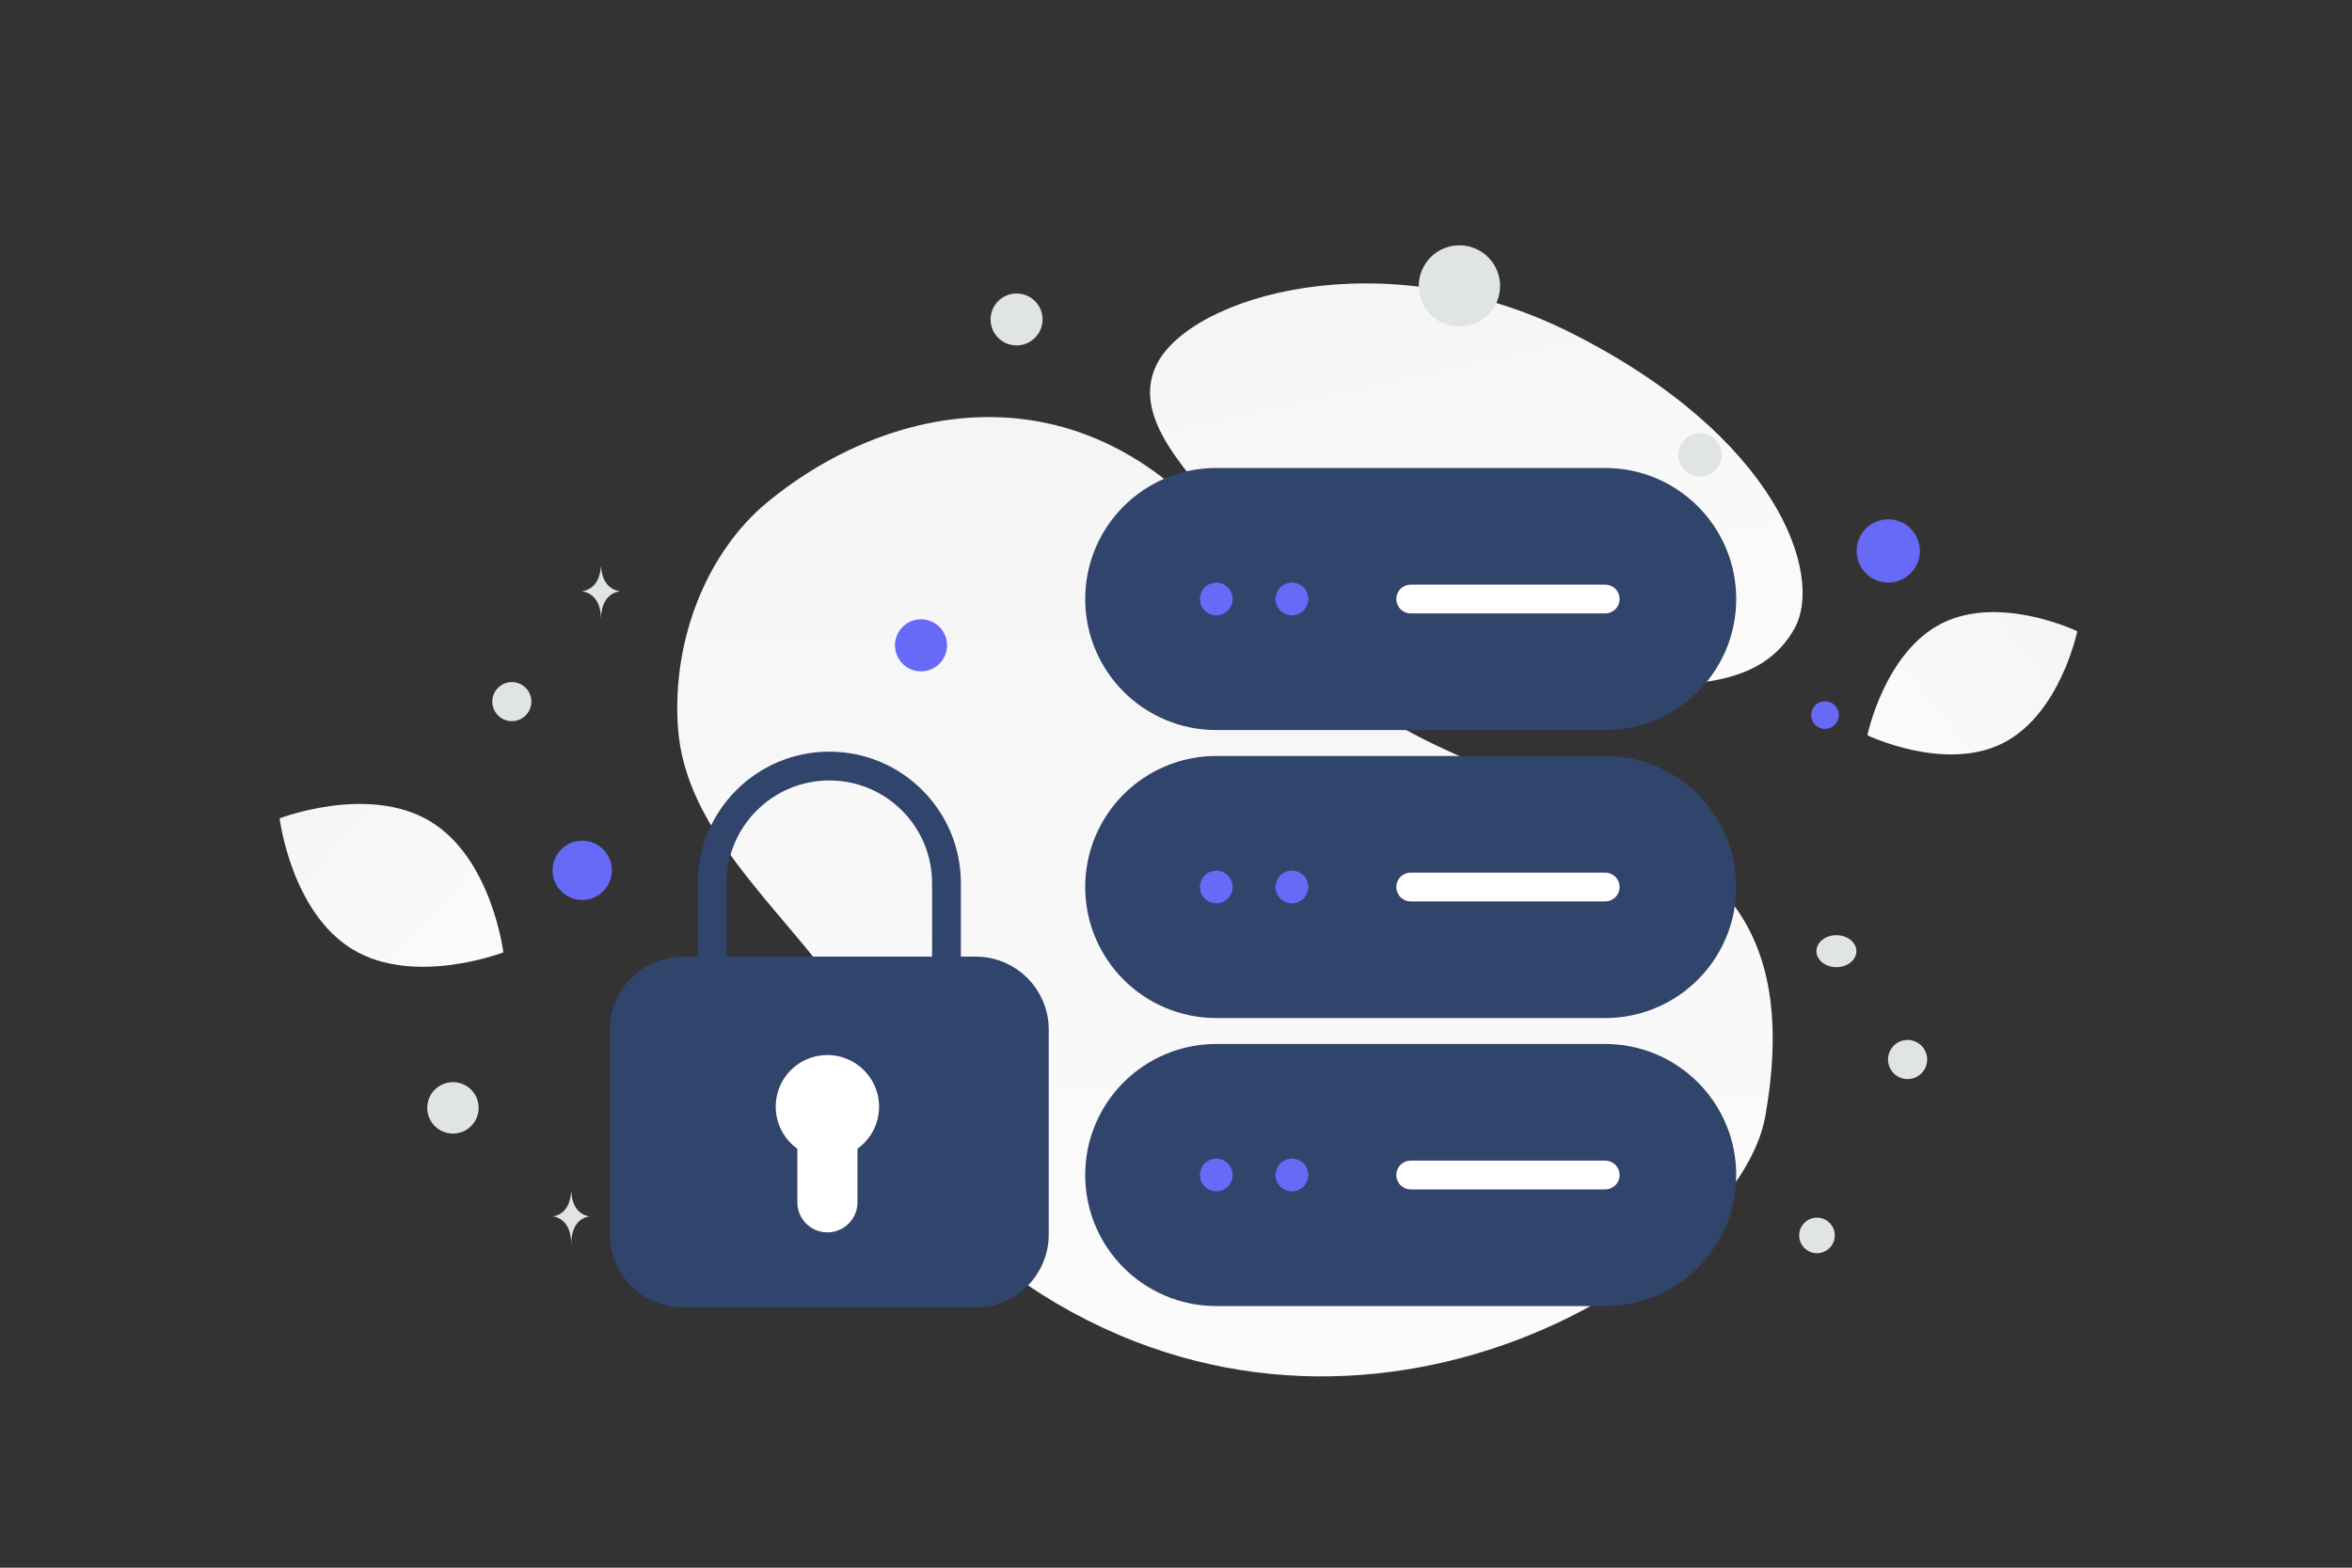 <svg width="900" height="600" viewBox="0 0 900 600" fill="none" xmlns="http://www.w3.org/2000/svg"><rect x="0" y="0" width="900" height="600" fill="#333333" stroke="none"/><path fill="transparent" d="M0 0h900v600H0z"/><path d="M675.511 427.155c-9.984 56.749-146.036 145.238-271.282 71.672-58.25-34.218-45.361-65.543-83.147-119.558-22.523-32.195-58.931-61.043-61.666-100.866-2.369-34.375 11.674-67.467 33.927-85.943 50.046-41.55 135.434-58.121 193.179 39.093 57.745 97.214 214.723 49.238 188.989 195.602z" fill="url(#a)"/><path d="M686.607 240.645c-11.769 21.003-37.543 23.889-78.836 19.898-31.054-3.008-59.373-5.335-90.431-22.267-21.737-11.844-38.944-27.867-51.503-43.43-13.61-16.86-32.605-36.101-23.293-55.217 12.797-26.26 86.802-48.376 158.664-12.209 78.939 39.742 96.911 92.697 85.399 113.225z" fill="url(#b)"/><path d="M766.162 284.556c-22.171 10.998-51.596-3.143-51.596-3.143s6.539-31.966 28.722-42.948c22.17-10.998 51.584 3.128 51.584 3.128s-6.539 31.966-28.71 42.963z" fill="url(#c)"/><path d="M135.06 363.43c23.637 14.167 57.55 1.071 57.55 1.071s-4.435-36.06-28.087-50.211c-23.637-14.167-57.535-1.087-57.535-1.087s4.434 36.06 28.072 50.227z" fill="url(#d)"/><circle cx="722.538" cy="210.861" r="12.106" transform="rotate(180 722.538 210.861)" fill="#666AF6"/><circle cx="352.428" cy="246.987" r="9.965" transform="rotate(180 352.428 246.987)" fill="#666AF6"/><circle r="11.349" transform="matrix(-1 0 0 1 222.793 333.109)" fill="#666AF6"/><circle r="5.296" transform="matrix(-1 0 0 1 698.329 273.687)" fill="#666AF6"/><circle r="6.809" transform="matrix(-1 0 0 1 695.272 472.831)" fill="#E1E4E5"/><circle r="9.836" transform="matrix(-1 0 0 1 173.321 424.016)" fill="#E1E4E5"/><circle r="7.486" transform="matrix(-1 0 0 1 729.949 405.508)" fill="#E1E4E5"/><circle r="8.323" transform="matrix(-1 0 0 1 650.508 174.091)" fill="#E1E4E5"/><circle r="7.474" transform="scale(1 -1) rotate(-75 -77.053 -261.892)" fill="#E1E4E5"/><circle r="9.942" transform="matrix(-1 0 0 1 388.995 122.262)" fill="#E1E4E5"/><ellipse rx="7.648" ry="6.118" transform="matrix(-1 0 0 1 702.702 364.042)" fill="#E1E4E5"/><circle r="15.554" transform="scale(1 -1) rotate(-75 207.912 -418.615)" fill="#E1E4E5"/><path d="M229.903 217.022h.109c.645 9.141 7.444 9.282 7.444 9.282s-7.497.146-7.497 10.708c0-10.562-7.496-10.708-7.496-10.708s6.795-.141 7.44-9.282zm-11.389 239.277h.105c.62 9.114 7.146 9.254 7.146 9.254s-7.197.146-7.197 10.677c0-10.531-7.197-10.677-7.197-10.677s6.524-.14 7.143-9.254z" fill="#E1E4E5"/><path fill-rule="evenodd" clip-rule="evenodd" d="M614.221 294.845H465.417c-24.657 0-44.642 19.984-44.642 44.641 0 24.657 19.985 44.641 44.642 44.641h148.804c24.656 0 44.641-19.984 44.641-44.641 0-24.657-19.985-44.641-44.641-44.641z" fill="#31446C" stroke="#31446C" stroke-width="11.023" stroke-linecap="round" stroke-linejoin="round"/><path d="M539.818 339.486h74.402" stroke="#fff" stroke-width="11.023" stroke-linecap="round" stroke-linejoin="round"/><path d="M465.941 338.96a.743.743 0 1 1-1.05 1.052.743.743 0 0 1 1.05-1.052m28.934 0a.743.743 0 1 1-1.05 1.052.743.743 0 0 1 1.05-1.052" stroke="#666AF6" stroke-width="11.023" stroke-linecap="round" stroke-linejoin="round"/><path fill-rule="evenodd" clip-rule="evenodd" d="M614.221 184.62H465.417c-24.657 0-44.642 19.984-44.642 44.641 0 24.657 19.985 44.641 44.642 44.641h148.804c24.656 0 44.641-19.984 44.641-44.641 0-24.657-19.985-44.641-44.641-44.641z" fill="#31446C" stroke="#31446C" stroke-width="11.023" stroke-linecap="round" stroke-linejoin="round"/><path d="M539.819 229.261h74.402" stroke="#fff" stroke-width="11.023" stroke-linecap="round" stroke-linejoin="round"/><path d="M465.942 228.734a.744.744 0 1 1-1.052 1.053.744.744 0 0 1 1.052-1.053m28.934 0a.744.744 0 1 1-1.052 1.053.744.744 0 0 1 1.052-1.053" stroke="#666AF6" stroke-width="11.023" stroke-linecap="round" stroke-linejoin="round"/><path fill-rule="evenodd" clip-rule="evenodd" d="M614.22 405.07H465.416c-24.657 0-44.641 19.984-44.641 44.641 0 24.657 19.984 44.641 44.641 44.641H614.22c24.657 0 44.641-19.984 44.641-44.641 0-24.657-19.984-44.641-44.641-44.641z" fill="#31446C" stroke="#31446C" stroke-width="11.023" stroke-linecap="round" stroke-linejoin="round"/><path d="M539.819 449.711h74.402" stroke="#fff" stroke-width="11.023" stroke-linecap="round" stroke-linejoin="round"/><path d="M465.942 449.185a.743.743 0 1 1-1.05 1.052.743.743 0 0 1 1.05-1.052m28.934 0a.743.743 0 1 1-1.05 1.052.743.743 0 0 1 1.05-1.052" stroke="#666AF6" stroke-width="11.023" stroke-linecap="round" stroke-linejoin="round"/><path d="M272.522 371.635v-33.619 0c0-24.755 20.071-44.825 44.825-44.825v0c24.755 0 44.825 20.07 44.825 44.825v33.619" stroke="#31446C" stroke-width="11.023" stroke-linecap="round" stroke-linejoin="round"/><path fill-rule="evenodd" clip-rule="evenodd" d="M373.378 494.903H261.316c-12.383 0-22.413-10.029-22.413-22.412v-78.444c0-12.383 10.03-22.412 22.413-22.412h112.062c12.383 0 22.412 10.029 22.412 22.412v78.444c0 12.383-10.029 22.412-22.412 22.412z" fill="#31446C" stroke="#31446C" stroke-width="11.023" stroke-linecap="round" stroke-linejoin="round"/><path d="M316.611 460.156v-28.107m-.032-16.741c-4.563 0-8.267 3.703-8.234 8.266a8.27 8.27 0 0 0 8.267 8.267 8.27 8.27 0 0 0 8.267-8.267c0-4.563-3.704-8.266-8.3-8.266" stroke="#fff" stroke-width="23" stroke-linecap="round" stroke-linejoin="round"/><defs><linearGradient id="a" x1="466.479" y1="732.644" x2="476.442" y2="-239.659" gradientUnits="userSpaceOnUse"><stop stop-color="#fff"/><stop offset="1" stop-color="#EEE"/></linearGradient><linearGradient id="b" x1="607.326" y1="376.766" x2="502.43" y2="-94.591" gradientUnits="userSpaceOnUse"><stop stop-color="#fff"/><stop offset="1" stop-color="#EEE"/></linearGradient><linearGradient id="c" x1="681.025" y1="318.862" x2="863.888" y2="174.216" gradientUnits="userSpaceOnUse"><stop stop-color="#fff"/><stop offset="1" stop-color="#EEE"/></linearGradient><linearGradient id="d" x1="226.531" y1="409.033" x2="36.334" y2="232.316" gradientUnits="userSpaceOnUse"><stop stop-color="#fff"/><stop offset="1" stop-color="#EEE"/></linearGradient></defs></svg>
